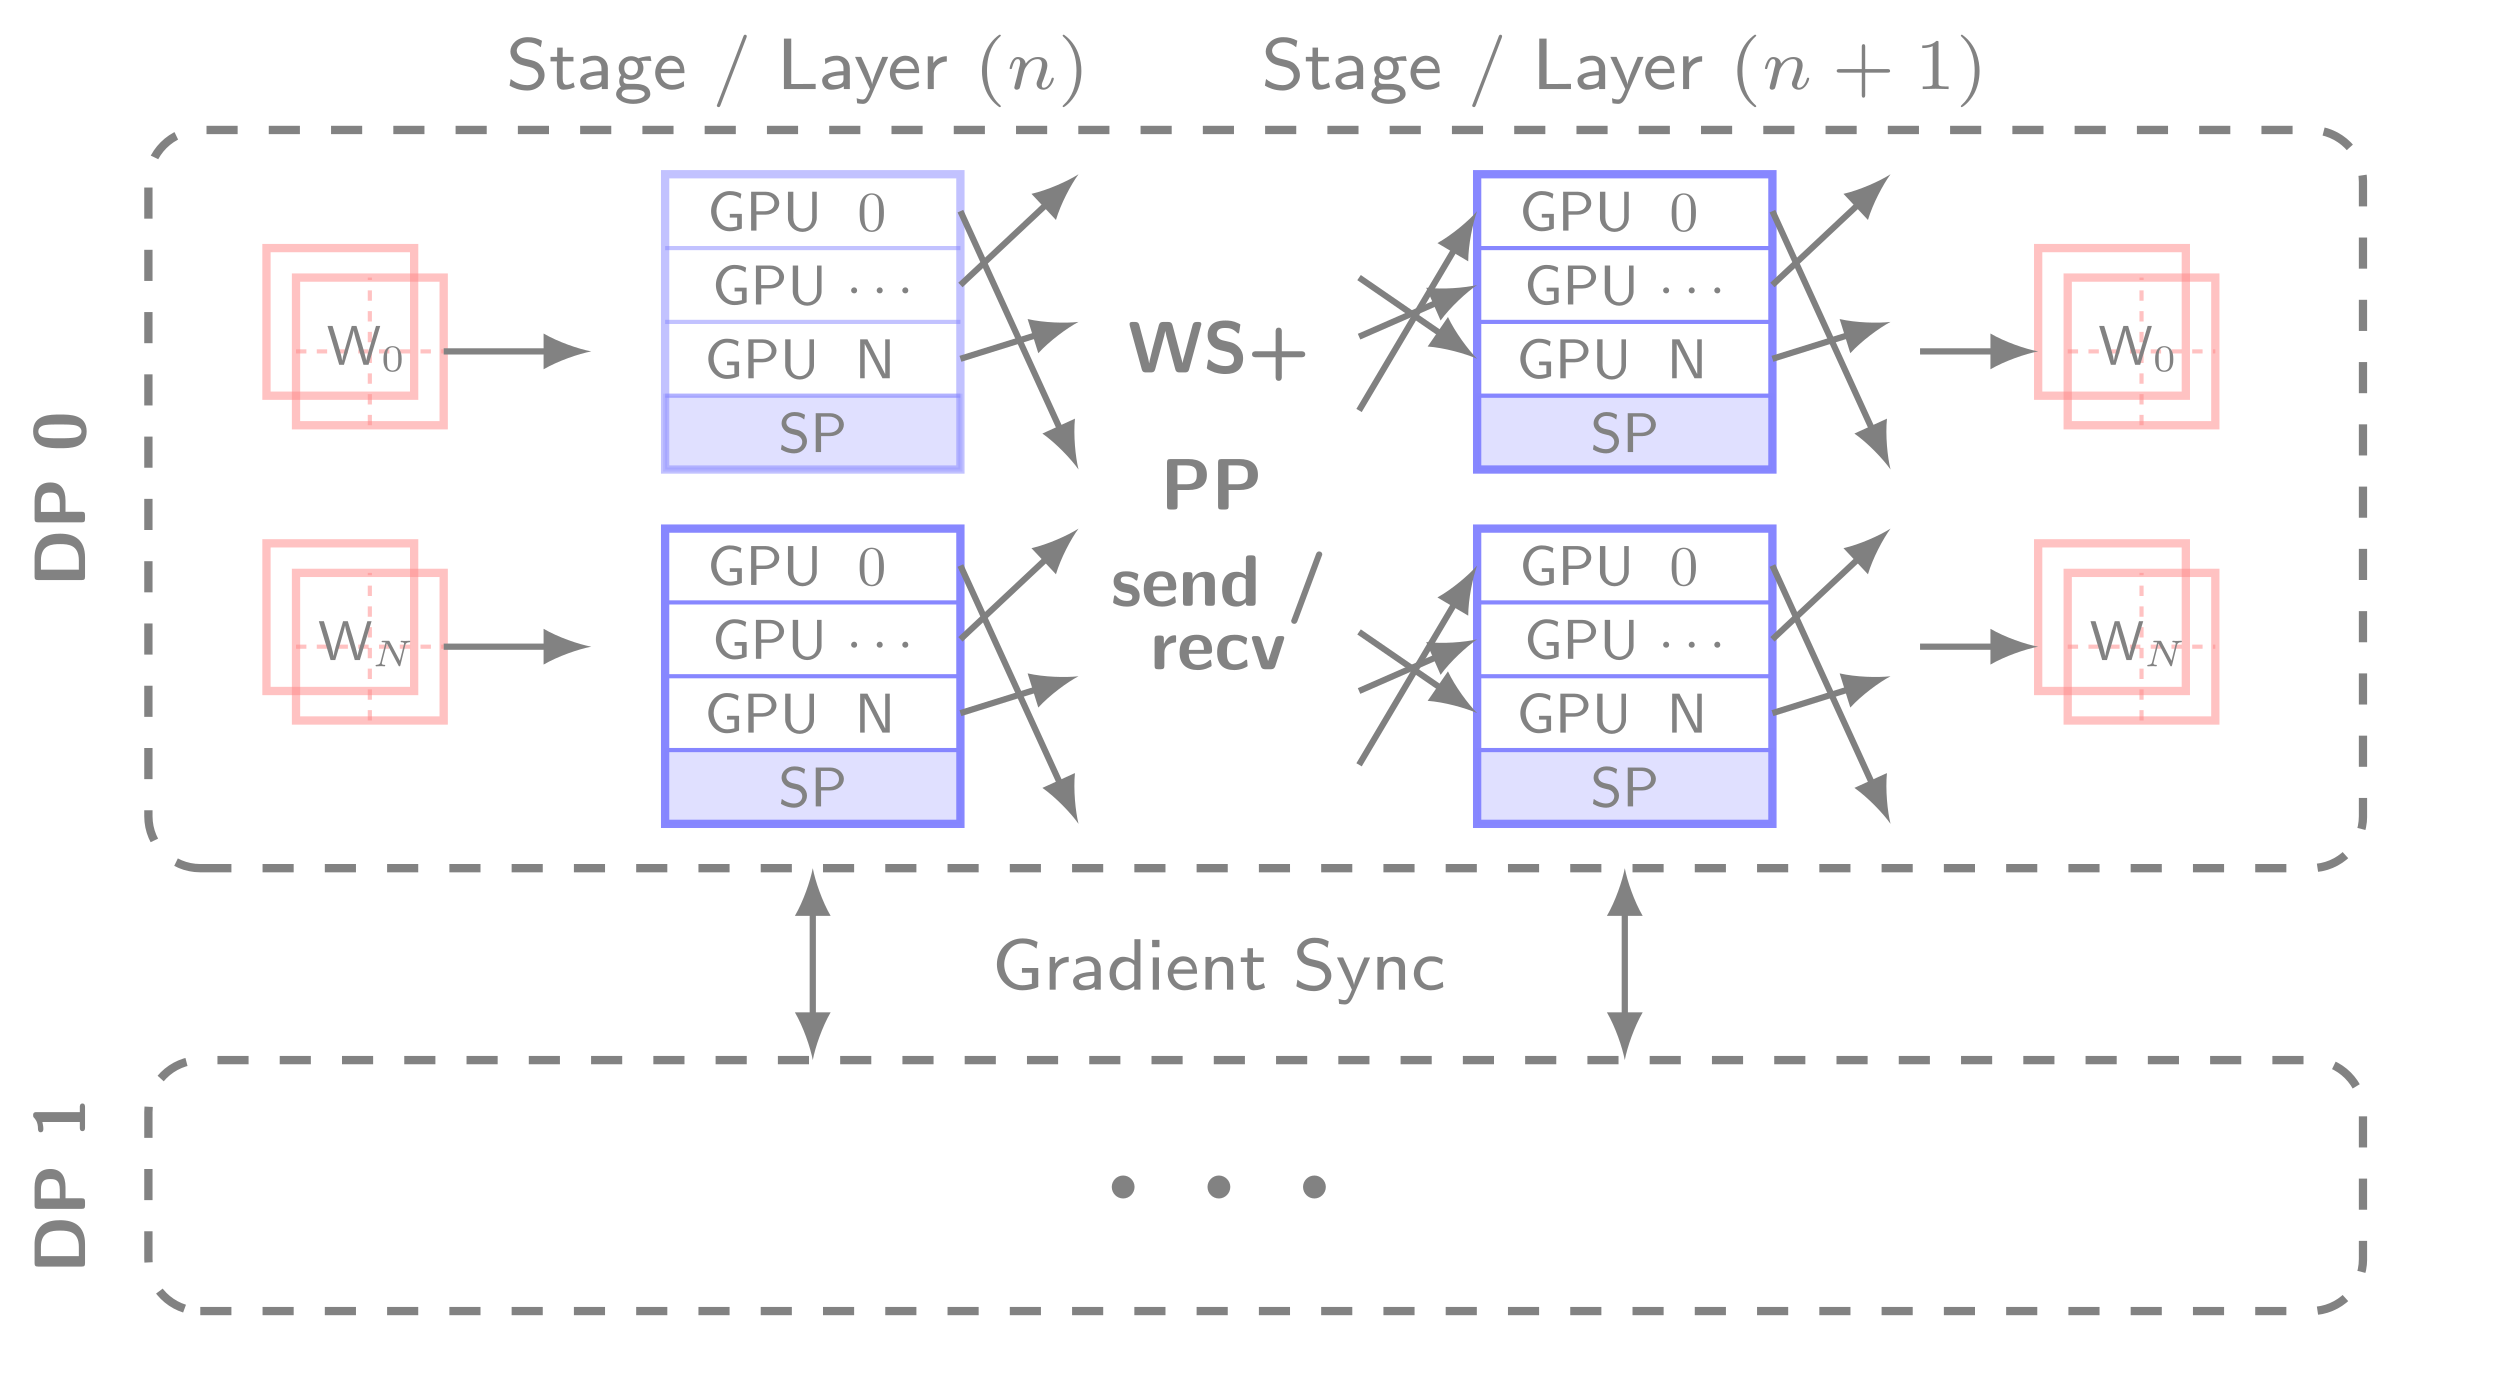 <?xml version="1.0" encoding="UTF-8"?>
<svg xmlns="http://www.w3.org/2000/svg" xmlns:xlink="http://www.w3.org/1999/xlink" viewBox="0 0 240 133">
<defs>
<g>
<g id="glyph-0-0">
<path d="M -4.844 -0.969 C -4.844 -0.719 -4.766 -0.641 -4.5 -0.641 L -0.328 -0.641 C -0.078 -0.641 0 -0.703 0 -0.969 L 0 -2.812 C 0 -4.516 -1.016 -5.094 -2.391 -5.094 C -2.938 -5.094 -3.609 -5.016 -4.109 -4.625 C -4.75 -4.094 -4.844 -3.266 -4.844 -2.812 Z M -0.594 -1.641 L -4.234 -1.641 L -4.234 -2.531 C -4.234 -4.031 -3.156 -4.094 -2.391 -4.094 C -1.594 -4.094 -0.594 -4.016 -0.594 -2.531 Z M -0.594 -1.641 "/>
</g>
<g id="glyph-0-1">
<path d="M -1.875 -1.656 L -1.875 -2.719 C -1.875 -3.812 -2.328 -4.469 -3.328 -4.469 C -4.391 -4.469 -4.844 -3.781 -4.844 -2.703 L -4.844 -0.969 C -4.844 -0.719 -4.766 -0.641 -4.5 -0.641 L -0.328 -0.641 C -0.078 -0.641 0 -0.703 0 -0.969 L 0 -1.328 C 0 -1.594 -0.094 -1.656 -0.328 -1.656 Z M -4.234 -2.5 C -4.234 -3.406 -3.812 -3.5 -3.328 -3.5 C -2.859 -3.5 -2.422 -3.422 -2.422 -2.484 L -2.422 -1.641 L -4.234 -1.641 Z M -4.234 -2.5 "/>
</g>
<g id="glyph-0-2">
<path d="M -2.391 -3.531 C -3.344 -3.531 -4.984 -3.531 -4.984 -1.922 C -4.984 -0.297 -3.359 -0.297 -2.391 -0.297 C -1.438 -0.297 0.156 -0.297 0.156 -1.906 C 0.156 -3.531 -1.422 -3.531 -2.391 -3.531 Z M -0.344 -1.906 C -0.344 -1.391 -0.984 -1.312 -1.172 -1.297 C -1.547 -1.25 -2.203 -1.25 -2.484 -1.25 C -2.906 -1.25 -3.344 -1.25 -3.688 -1.297 C -3.875 -1.312 -4.484 -1.375 -4.484 -1.906 C -4.484 -2.422 -3.906 -2.516 -3.766 -2.531 C -3.406 -2.578 -2.859 -2.578 -2.484 -2.578 C -2.094 -2.578 -1.547 -2.578 -1.156 -2.531 C -0.984 -2.516 -0.344 -2.438 -0.344 -1.906 Z M -0.344 -1.906 "/>
</g>
<g id="glyph-0-3">
<path d="M -4.656 -2.469 C -4.781 -2.469 -4.984 -2.469 -4.984 -2.172 C -4.984 -2.031 -4.969 -2 -4.891 -1.922 C -4.781 -1.797 -4.516 -1.531 -4.516 -0.844 C -4.516 -0.703 -4.453 -0.531 -4.266 -0.531 C -4 -0.531 -4 -0.781 -4 -0.859 C -4 -1.078 -4.047 -1.312 -4.094 -1.516 L -0.5 -1.516 L -0.5 -0.969 C -0.5 -0.891 -0.5 -0.641 -0.25 -0.641 C 0 -0.641 0 -0.891 0 -0.969 L 0 -2.969 C 0 -3.031 0 -3.297 -0.25 -3.297 C -0.5 -3.297 -0.5 -3.031 -0.5 -2.969 L -0.5 -2.469 Z M -4.656 -2.469 "/>
</g>
<g id="glyph-1-0">
<path d="M 4.438 -2.078 L 2.875 -2.078 L 2.875 -1.625 L 3.828 -1.625 L 3.828 -0.562 C 3.516 -0.484 3.219 -0.422 2.906 -0.422 C 1.828 -0.422 1.172 -1.422 1.172 -2.422 C 1.172 -3.375 1.812 -4.438 2.875 -4.438 C 3.516 -4.438 3.922 -4.234 4.266 -3.938 L 4.375 -4.578 C 3.891 -4.812 3.469 -4.922 2.938 -4.922 C 1.531 -4.922 0.469 -3.812 0.469 -2.422 C 0.469 -1.062 1.531 0.062 2.906 0.062 C 3.406 0.062 4 -0.047 4.438 -0.266 Z M 4.438 -2.078 "/>
</g>
<g id="glyph-1-1">
<path d="M 1.172 -1.484 C 1.172 -2.234 1.812 -2.641 2.422 -2.641 L 2.422 -3.156 C 1.828 -3.156 1.406 -2.875 1.125 -2.5 L 1.125 -3.141 L 0.594 -3.141 L 0.594 0 L 1.172 0 Z M 1.172 -1.484 "/>
</g>
<g id="glyph-1-2">
<path d="M 2.969 -2 C 2.969 -2.719 2.422 -3.203 1.734 -3.203 C 1.297 -3.203 0.969 -3.109 0.578 -2.906 L 0.609 -2.391 C 0.844 -2.547 1.188 -2.75 1.734 -2.75 C 2.047 -2.75 2.359 -2.516 2.359 -2 L 2.359 -1.719 C 1.328 -1.688 0.312 -1.469 0.312 -0.828 C 0.312 -0.469 0.547 0.062 1.156 0.062 C 1.469 0.062 2.016 0 2.391 -0.266 L 2.391 0 L 2.969 0 Z M 2.359 -0.984 C 2.359 -0.844 2.359 -0.672 2.125 -0.516 C 1.891 -0.391 1.625 -0.391 1.547 -0.391 C 1.156 -0.391 0.875 -0.562 0.875 -0.828 C 0.875 -1.281 2.047 -1.312 2.359 -1.328 Z M 2.359 -0.984 "/>
</g>
<g id="glyph-1-3">
<path d="M 3.219 -4.844 L 2.641 -4.844 L 2.641 -2.797 C 2.188 -3.125 1.734 -3.156 1.547 -3.156 C 0.812 -3.156 0.25 -2.438 0.25 -1.547 C 0.25 -0.656 0.797 0.062 1.516 0.062 C 1.953 0.062 2.359 -0.125 2.625 -0.359 L 2.625 0 L 3.219 0 Z M 2.625 -0.859 C 2.453 -0.578 2.188 -0.391 1.844 -0.391 C 1.359 -0.391 0.859 -0.734 0.859 -1.547 C 0.859 -2.406 1.453 -2.703 1.922 -2.703 C 2.203 -2.703 2.438 -2.578 2.625 -2.344 Z M 2.625 -0.859 "/>
</g>
<g id="glyph-1-4">
<path d="M 1.219 -4.781 L 0.516 -4.781 L 0.516 -4.078 L 1.219 -4.078 Z M 1.172 -3.094 L 0.578 -3.094 L 0.578 0 L 1.172 0 Z M 1.172 -3.094 "/>
</g>
<g id="glyph-1-5">
<path d="M 3 -0.766 C 2.609 -0.484 2.172 -0.391 1.875 -0.391 C 1.266 -0.391 0.797 -0.891 0.781 -1.531 L 3.062 -1.531 C 3.062 -1.844 3.031 -2.312 2.766 -2.703 C 2.516 -3.062 2.094 -3.203 1.75 -3.203 C 0.906 -3.203 0.25 -2.453 0.25 -1.562 C 0.25 -0.672 0.938 0.062 1.859 0.062 C 2.266 0.062 2.688 -0.047 3.031 -0.266 Z M 0.828 -1.938 C 0.984 -2.5 1.406 -2.734 1.75 -2.734 C 2.062 -2.734 2.516 -2.594 2.641 -1.938 Z M 0.828 -1.938 "/>
</g>
<g id="glyph-1-6">
<path d="M 3.234 -2.062 C 3.234 -2.609 3.078 -3.156 2.219 -3.156 C 1.828 -3.156 1.438 -3 1.141 -2.641 L 1.141 -3.141 L 0.578 -3.141 L 0.578 0 L 1.188 0 L 1.188 -1.688 C 1.188 -2.156 1.375 -2.703 1.922 -2.703 C 2.641 -2.703 2.641 -2.219 2.641 -2.016 L 2.641 0 L 3.234 0 Z M 3.234 -2.062 "/>
</g>
<g id="glyph-1-7">
<path d="M 1.312 -2.656 L 2.344 -2.656 L 2.344 -3.094 L 1.312 -3.094 L 1.312 -3.984 L 0.781 -3.984 L 0.781 -3.094 L 0.141 -3.094 L 0.141 -2.656 L 0.75 -2.656 L 0.75 -0.891 C 0.75 -0.422 0.875 0.062 1.375 0.062 C 1.875 0.062 2.266 -0.094 2.469 -0.188 L 2.344 -0.641 C 2.125 -0.469 1.875 -0.406 1.672 -0.406 C 1.391 -0.406 1.312 -0.703 1.312 -1.016 Z M 1.312 -2.656 "/>
</g>
<g id="glyph-1-8">
<path d="M 3.438 -4.641 C 3 -4.875 2.594 -4.984 2.078 -4.984 C 1.031 -4.984 0.406 -4.266 0.406 -3.609 C 0.406 -3.312 0.5 -2.984 0.844 -2.656 C 1.156 -2.375 1.469 -2.312 1.906 -2.203 C 2.484 -2.062 2.641 -2.031 2.844 -1.812 C 2.984 -1.688 3.094 -1.484 3.094 -1.25 C 3.094 -0.828 2.703 -0.375 2.031 -0.375 C 1.625 -0.375 0.984 -0.5 0.438 -0.969 L 0.328 -0.328 C 0.672 -0.125 1.25 0.141 2.031 0.141 C 3 0.141 3.688 -0.562 3.688 -1.344 C 3.688 -1.906 3.359 -2.219 3.219 -2.375 C 2.938 -2.656 2.609 -2.734 2.078 -2.859 C 1.656 -2.953 1.422 -3.016 1.266 -3.172 C 1.172 -3.266 1.016 -3.422 1.016 -3.688 C 1.016 -4.078 1.406 -4.484 2.078 -4.484 C 2.609 -4.484 2.969 -4.312 3.328 -4.016 Z M 3.438 -4.641 "/>
</g>
<g id="glyph-1-9">
<path d="M 3.297 -3.094 L 2.734 -3.094 C 2.172 -1.766 1.781 -0.859 1.75 -0.438 C 1.734 -0.641 1.609 -0.984 1.484 -1.312 C 1.375 -1.594 1.266 -1.875 1.141 -2.141 L 0.703 -3.094 L 0.109 -3.094 L 1.547 0 C 1.469 0.203 1.328 0.516 1.281 0.609 C 1.141 0.906 1.031 1 0.844 1 C 0.828 1 0.562 1 0.266 0.875 L 0.312 1.359 C 0.375 1.375 0.625 1.422 0.844 1.422 C 1.125 1.422 1.375 1.312 1.672 0.641 Z M 3.297 -3.094 "/>
</g>
<g id="glyph-1-10">
<path d="M 3.031 -0.766 C 2.688 -0.531 2.312 -0.406 1.875 -0.406 C 1.234 -0.406 0.859 -0.922 0.859 -1.547 C 0.859 -2.094 1.141 -2.719 1.891 -2.719 C 2.375 -2.719 2.594 -2.625 2.953 -2.391 L 3.031 -2.906 C 2.625 -3.109 2.438 -3.203 1.891 -3.203 C 0.844 -3.203 0.25 -2.359 0.25 -1.547 C 0.25 -0.703 0.922 0.062 1.875 0.062 C 2.359 0.062 2.781 -0.078 3.078 -0.25 Z M 3.031 -0.766 "/>
</g>
<g id="glyph-1-11">
<path d="M 3.5 -3.156 C 3.359 -3.156 2.891 -3.156 2.359 -2.953 L 2.344 -2.953 C 2.094 -3.109 1.844 -3.156 1.641 -3.156 C 0.969 -3.156 0.453 -2.625 0.453 -2.031 C 0.453 -1.781 0.531 -1.531 0.703 -1.344 C 0.594 -1.219 0.5 -1.031 0.5 -0.766 C 0.5 -0.484 0.609 -0.312 0.672 -0.234 C 0.281 0 0.203 0.312 0.203 0.484 C 0.203 1.016 0.938 1.422 1.844 1.422 C 2.766 1.422 3.484 1.016 3.484 0.484 C 3.484 -0.5 2.266 -0.5 1.969 -0.5 L 1.312 -0.5 C 1.203 -0.5 0.906 -0.5 0.906 -0.859 C 0.906 -1 0.953 -1.078 0.969 -1.094 C 1.203 -0.938 1.453 -0.891 1.641 -0.891 C 2.328 -0.891 2.828 -1.422 2.828 -2.016 C 2.828 -2.25 2.766 -2.453 2.641 -2.641 C 2.609 -2.672 2.609 -2.688 2.609 -2.688 C 2.609 -2.719 3.031 -2.719 3.062 -2.719 C 3.078 -2.719 3.344 -2.719 3.594 -2.688 Z M 1.641 -1.312 C 1.266 -1.312 0.984 -1.547 0.984 -2.016 C 0.984 -2.562 1.344 -2.734 1.641 -2.734 C 2.016 -2.734 2.297 -2.5 2.297 -2.031 C 2.297 -1.484 1.938 -1.312 1.641 -1.312 Z M 1.969 0.047 C 2.125 0.047 2.953 0.047 2.953 0.484 C 2.953 0.781 2.438 1 1.844 1 C 1.266 1 0.734 0.781 0.734 0.484 C 0.734 0.453 0.734 0.047 1.297 0.047 Z M 1.969 0.047 "/>
</g>
<g id="glyph-1-12">
<path d="M 3.25 -4.938 C 3.281 -5.031 3.281 -5.047 3.281 -5.062 C 3.281 -5.156 3.219 -5.219 3.125 -5.219 C 3.016 -5.219 2.984 -5.141 2.953 -5.062 L 0.453 1.453 C 0.406 1.547 0.406 1.562 0.406 1.578 C 0.406 1.672 0.484 1.734 0.578 1.734 C 0.688 1.734 0.703 1.656 0.75 1.578 Z M 3.25 -4.938 "/>
</g>
<g id="glyph-1-13">
<path d="M 1.375 -4.844 L 0.672 -4.844 L 0.672 0 L 3.719 0 L 3.719 -0.5 C 3.047 -0.5 2.391 -0.484 1.734 -0.484 L 1.375 -0.484 Z M 1.375 -4.844 "/>
</g>
<g id="glyph-2-0">
<path d="M 3.969 -5.172 C 3.969 -5.766 3.469 -6.266 2.875 -6.266 C 2.266 -6.266 1.781 -5.766 1.781 -5.172 C 1.781 -4.562 2.266 -4.062 2.875 -4.062 C 3.469 -4.062 3.969 -4.562 3.969 -5.172 Z M 3.969 -5.172 "/>
</g>
<g id="glyph-3-0">
<path d="M 5.141 -3.734 L 4.734 -3.734 L 4.219 -1.984 C 4.109 -1.641 3.844 -0.719 3.797 -0.406 C 3.797 -0.406 3.781 -0.578 3.609 -1.203 L 3.359 -2.078 L 2.859 -3.734 L 2.406 -3.734 L 1.953 -2.188 C 1.844 -1.828 1.531 -0.766 1.5 -0.422 L 1.484 -0.422 C 1.453 -0.766 1.156 -1.75 1.031 -2.188 L 0.562 -3.734 L 0.078 -3.734 L 1.203 0 L 1.656 0 L 2.203 -1.844 L 2.438 -2.672 C 2.562 -3.125 2.594 -3.297 2.594 -3.312 C 2.625 -3.016 2.922 -2.016 3.031 -1.656 L 3.531 0 L 4.016 0 Z M 5.141 -3.734 "/>
</g>
<g id="glyph-3-1">
<path d="M 3.312 -1.609 L 2.156 -1.609 L 2.156 -1.25 L 2.859 -1.25 L 2.859 -0.406 C 2.641 -0.359 2.406 -0.312 2.172 -0.312 C 1.344 -0.312 0.875 -1.125 0.875 -1.875 C 0.875 -2.625 1.344 -3.422 2.172 -3.422 C 2.562 -3.422 2.938 -3.281 3.188 -3.062 L 3.266 -3.531 C 3.016 -3.672 2.625 -3.797 2.141 -3.797 C 1.109 -3.797 0.359 -2.859 0.359 -1.875 C 0.359 -0.859 1.109 0.062 2.141 0.062 C 2.562 0.062 2.922 -0.031 3.312 -0.203 Z M 3.312 -1.609 "/>
</g>
<g id="glyph-3-2">
<path d="M 1.906 -1.531 C 2.672 -1.531 3.219 -2.047 3.219 -2.641 C 3.219 -3.203 2.672 -3.734 1.906 -3.734 L 0.516 -3.734 L 0.516 0 L 1.031 0 L 1.031 -1.531 Z M 1.781 -3.406 C 2.406 -3.406 2.75 -3.062 2.75 -2.641 C 2.75 -2.203 2.406 -1.859 1.781 -1.859 L 1.016 -1.859 L 1.016 -3.406 Z M 1.781 -3.406 "/>
</g>
<g id="glyph-3-3">
<path d="M 3.281 -3.734 L 2.844 -3.734 L 2.844 -1.25 C 2.844 -0.531 2.375 -0.203 1.922 -0.203 C 1.469 -0.203 1.031 -0.531 1.031 -1.25 L 1.031 -3.734 L 0.516 -3.734 L 0.516 -1.25 C 0.516 -0.453 1.172 0.125 1.906 0.125 C 2.656 0.125 3.281 -0.469 3.281 -1.25 Z M 3.281 -3.734 "/>
</g>
<g id="glyph-3-4">
<path d="M 1.516 -3.203 C 1.469 -3.281 1.406 -3.406 1.375 -3.453 C 1.344 -3.516 1.266 -3.672 1.234 -3.734 L 0.531 -3.734 L 0.531 0 L 0.969 0 L 0.969 -3.312 L 2.391 -0.531 C 2.438 -0.453 2.5 -0.312 2.531 -0.281 C 2.562 -0.219 2.641 -0.062 2.672 0 L 3.375 0 L 3.375 -3.734 L 2.938 -3.734 L 2.938 -0.422 L 2.922 -0.422 Z M 1.516 -3.203 "/>
</g>
<g id="glyph-3-5">
<path d="M 1.312 -2.25 C 1.031 -2.328 0.766 -2.531 0.766 -2.844 C 0.766 -3.156 1.062 -3.469 1.547 -3.469 C 1.938 -3.469 2.203 -3.359 2.484 -3.125 L 2.562 -3.578 C 2.297 -3.719 2.047 -3.844 1.547 -3.844 C 0.797 -3.844 0.312 -3.312 0.312 -2.781 C 0.312 -2.641 0.328 -2.422 0.516 -2.188 C 0.766 -1.859 1.109 -1.781 1.328 -1.719 C 1.406 -1.703 1.734 -1.625 1.781 -1.609 C 2.031 -1.531 2.297 -1.297 2.297 -0.969 C 2.297 -0.609 2 -0.281 1.516 -0.281 C 1.078 -0.281 0.672 -0.453 0.328 -0.719 L 0.25 -0.25 C 0.781 0.078 1.266 0.125 1.516 0.125 C 2.25 0.125 2.75 -0.438 2.75 -1.031 C 2.75 -1.641 2.25 -2.031 1.859 -2.125 Z M 1.312 -2.25 "/>
</g>
<g id="glyph-4-0">
<path d="M 3.156 -2.062 C 3.203 -2.203 3.281 -2.297 3.547 -2.312 C 3.562 -2.312 3.625 -2.312 3.625 -2.391 C 3.625 -2.438 3.609 -2.453 3.562 -2.453 C 3.484 -2.453 3.266 -2.438 3.188 -2.438 L 2.984 -2.438 C 2.922 -2.438 2.844 -2.453 2.781 -2.453 C 2.719 -2.453 2.703 -2.406 2.703 -2.359 C 2.703 -2.312 2.766 -2.312 2.797 -2.312 C 2.969 -2.312 3.031 -2.266 3.031 -2.172 C 3.031 -2.156 3.031 -2.125 3.016 -2.109 L 2.625 -0.531 L 1.641 -2.391 C 1.609 -2.453 1.609 -2.453 1.516 -2.453 L 1 -2.453 C 0.938 -2.453 0.875 -2.453 0.875 -2.359 C 0.875 -2.312 0.938 -2.312 1.016 -2.312 C 1.031 -2.312 1.156 -2.312 1.25 -2.297 L 0.766 -0.406 C 0.734 -0.266 0.672 -0.156 0.375 -0.141 C 0.328 -0.141 0.297 -0.125 0.297 -0.047 C 0.312 -0.031 0.312 0 0.359 0 C 0.453 0 0.656 -0.016 0.75 -0.016 L 0.938 -0.016 C 1.016 -0.016 1.078 0 1.141 0 C 1.219 0 1.219 -0.078 1.219 -0.094 C 1.219 -0.141 1.172 -0.141 1.141 -0.141 C 0.969 -0.141 0.891 -0.188 0.891 -0.281 C 0.891 -0.312 0.906 -0.328 0.906 -0.359 L 1.375 -2.203 L 2.5 -0.062 C 2.531 -0.016 2.531 0 2.578 0 C 2.641 0 2.656 -0.016 2.672 -0.078 Z M 3.156 -2.062 "/>
</g>
<g id="glyph-5-0">
<path d="M 1.969 -1.141 C 1.969 -1.406 1.969 -2.391 1.094 -2.391 C 0.219 -2.391 0.219 -1.406 0.219 -1.141 C 0.219 -0.891 0.219 0.078 1.094 0.078 C 1.969 0.078 1.969 -0.891 1.969 -1.141 Z M 1.094 -0.047 C 0.938 -0.047 0.703 -0.109 0.609 -0.406 C 0.562 -0.625 0.562 -0.969 0.562 -1.188 C 0.562 -1.438 0.562 -1.703 0.609 -1.906 C 0.703 -2.234 0.969 -2.281 1.094 -2.281 C 1.266 -2.281 1.5 -2.203 1.578 -1.922 C 1.625 -1.734 1.641 -1.469 1.641 -1.188 C 1.641 -0.969 1.641 -0.594 1.578 -0.406 C 1.469 -0.094 1.219 -0.047 1.094 -0.047 Z M 1.094 -0.047 "/>
</g>
<g id="glyph-6-0">
<path d="M 2.547 -1.719 C 2.547 -2.078 2.531 -2.547 2.344 -2.953 C 2.109 -3.453 1.688 -3.578 1.375 -3.578 C 1.062 -3.578 0.656 -3.453 0.406 -2.938 C 0.234 -2.562 0.219 -2.125 0.219 -1.719 C 0.219 -1.375 0.219 -0.844 0.453 -0.422 C 0.703 0.031 1.125 0.125 1.375 0.125 C 1.719 0.125 2.125 -0.031 2.344 -0.531 C 2.516 -0.891 2.547 -1.297 2.547 -1.719 Z M 1.375 -0.016 C 1.219 -0.016 0.828 -0.094 0.734 -0.703 C 0.672 -1.016 0.672 -1.484 0.672 -1.781 C 0.672 -2.156 0.672 -2.578 0.734 -2.875 C 0.844 -3.344 1.188 -3.453 1.375 -3.453 C 1.578 -3.453 1.922 -3.344 2.016 -2.844 C 2.078 -2.547 2.078 -2.125 2.078 -1.781 C 2.078 -1.453 2.078 -1 2.031 -0.688 C 1.906 -0.062 1.516 -0.016 1.375 -0.016 Z M 1.375 -0.016 "/>
</g>
<g id="glyph-7-0">
<path d="M 1.047 -1.344 C 1.047 -1.5 0.938 -1.641 0.766 -1.641 C 0.594 -1.641 0.469 -1.5 0.469 -1.344 C 0.469 -1.188 0.594 -1.062 0.766 -1.062 C 0.938 -1.062 1.047 -1.188 1.047 -1.344 Z M 1.047 -1.344 "/>
</g>
<g id="glyph-8-0">
<path d="M 7.031 -4.5 C 7.062 -4.594 7.062 -4.625 7.062 -4.641 C 7.062 -4.844 6.875 -4.844 6.781 -4.844 L 6.641 -4.844 C 6.5 -4.844 6.297 -4.844 6.219 -4.531 L 5.484 -1.781 C 5.375 -1.422 5.312 -1.203 5.25 -0.891 C 5.219 -1.078 5.219 -1.094 5.047 -1.703 L 4.297 -4.531 C 4.219 -4.797 4.078 -4.844 3.875 -4.844 L 3.422 -4.844 C 3.266 -4.844 3.078 -4.844 2.984 -4.531 L 2.375 -2.25 L 2.203 -1.547 C 2.125 -1.219 2.062 -1 2.062 -0.891 L 2.047 -0.891 C 2 -1.25 1.828 -1.875 1.703 -2.312 L 1.109 -4.531 C 1.031 -4.844 0.828 -4.844 0.688 -4.844 L 0.453 -4.844 C 0.359 -4.844 0.172 -4.844 0.172 -4.641 C 0.172 -4.625 0.172 -4.594 0.188 -4.5 L 1.344 -0.297 C 1.422 0 1.609 0 1.75 0 L 2.219 0 C 2.359 0 2.562 0 2.641 -0.328 L 3.375 -3.047 C 3.484 -3.422 3.531 -3.609 3.594 -3.953 L 3.609 -3.953 C 3.688 -3.547 3.734 -3.375 3.859 -2.922 L 4.562 -0.297 C 4.641 0 4.844 0 4.969 0 L 5.484 0 C 5.625 0 5.812 0 5.891 -0.297 Z M 7.031 -4.5 "/>
</g>
<g id="glyph-8-1">
<path d="M 1.875 -3.078 C 1.734 -3.109 1.297 -3.266 1.297 -3.672 C 1.297 -4.266 1.891 -4.266 2.125 -4.266 C 2.516 -4.266 2.859 -4.188 3.203 -3.844 C 3.312 -3.75 3.328 -3.734 3.359 -3.734 C 3.391 -3.734 3.422 -3.75 3.453 -3.859 L 3.547 -4.469 C 3.562 -4.516 3.562 -4.531 3.562 -4.562 C 3.562 -4.609 3.562 -4.625 3.391 -4.703 C 2.891 -4.953 2.484 -4.984 2.125 -4.984 C 1.5 -4.984 0.422 -4.844 0.422 -3.547 C 0.422 -3.047 0.688 -2.719 0.812 -2.578 C 1.172 -2.219 1.5 -2.156 2.047 -2.031 C 2.438 -1.938 2.578 -1.906 2.734 -1.766 C 2.812 -1.688 2.953 -1.547 2.953 -1.281 C 2.953 -0.625 2.359 -0.609 2.125 -0.609 C 1.547 -0.609 1.031 -0.844 0.688 -1.156 C 0.594 -1.234 0.578 -1.234 0.562 -1.234 C 0.516 -1.234 0.484 -1.219 0.453 -1.109 L 0.359 -0.516 C 0.344 -0.453 0.344 -0.438 0.344 -0.422 C 0.344 -0.266 1.062 -0.016 1.094 0 C 1.562 0.141 1.938 0.156 2.125 0.156 C 3.172 0.156 3.828 -0.312 3.828 -1.391 C 3.828 -2.172 3.25 -2.766 2.547 -2.922 Z M 1.875 -3.078 "/>
</g>
<g id="glyph-8-2">
<path d="M 3.281 -1.453 L 5.156 -1.453 C 5.234 -1.453 5.531 -1.453 5.531 -1.734 C 5.531 -2.031 5.234 -2.031 5.156 -2.031 L 3.281 -2.031 L 3.281 -3.938 C 3.281 -4 3.281 -4.297 2.984 -4.297 C 2.688 -4.297 2.688 -4 2.688 -3.938 L 2.688 -2.031 L 0.797 -2.031 C 0.719 -2.031 0.422 -2.031 0.422 -1.734 C 0.422 -1.453 0.719 -1.453 0.797 -1.453 L 2.688 -1.453 L 2.688 0.453 C 2.688 0.516 2.688 0.812 2.984 0.812 C 3.281 0.812 3.281 0.516 3.281 0.453 Z M 3.281 -1.453 "/>
</g>
<g id="glyph-8-3">
<path d="M 1.656 -1.875 L 2.719 -1.875 C 3.812 -1.875 4.469 -2.328 4.469 -3.328 C 4.469 -4.391 3.781 -4.844 2.703 -4.844 L 0.969 -4.844 C 0.719 -4.844 0.641 -4.766 0.641 -4.5 L 0.641 -0.328 C 0.641 -0.078 0.703 0 0.969 0 L 1.328 0 C 1.594 0 1.656 -0.094 1.656 -0.328 Z M 2.5 -4.234 C 3.406 -4.234 3.5 -3.812 3.5 -3.328 C 3.5 -2.859 3.422 -2.422 2.484 -2.422 L 1.641 -2.422 L 1.641 -4.234 Z M 2.5 -4.234 "/>
</g>
<g id="glyph-8-4">
<path d="M 2.766 -0.984 C 2.766 -1.375 2.547 -1.609 2.422 -1.734 C 2.141 -1.984 1.906 -2.016 1.609 -2.078 C 1.219 -2.141 0.953 -2.203 0.953 -2.469 C 0.953 -2.766 1.172 -2.812 1.453 -2.812 C 1.922 -2.812 2.172 -2.641 2.344 -2.484 C 2.422 -2.422 2.438 -2.422 2.453 -2.422 C 2.531 -2.422 2.547 -2.484 2.547 -2.516 C 2.562 -2.562 2.641 -2.953 2.641 -2.984 C 2.641 -3.094 2.266 -3.203 2.188 -3.219 C 1.906 -3.297 1.688 -3.312 1.5 -3.312 C 1.188 -3.312 0.266 -3.312 0.266 -2.312 C 0.266 -1.969 0.406 -1.766 0.594 -1.594 C 0.844 -1.375 1.109 -1.328 1.516 -1.25 C 1.719 -1.219 2.062 -1.156 2.062 -0.844 C 2.062 -0.516 1.797 -0.469 1.531 -0.469 C 1.219 -0.469 0.828 -0.562 0.5 -0.953 C 0.469 -0.984 0.453 -1 0.406 -1 C 0.328 -1 0.328 -0.938 0.312 -0.906 C 0.297 -0.797 0.219 -0.406 0.219 -0.328 C 0.219 -0.203 0.734 -0.047 0.734 -0.047 C 1.125 0.078 1.406 0.078 1.531 0.078 C 1.875 0.078 2.766 0.047 2.766 -0.984 Z M 2.766 -0.984 "/>
</g>
<g id="glyph-8-5">
<path d="M 3 -1.484 C 3.156 -1.484 3.344 -1.5 3.344 -1.812 C 3.344 -2.703 2.922 -3.312 1.875 -3.312 C 0.766 -3.312 0.219 -2.688 0.219 -1.625 C 0.219 -0.484 0.875 0.078 1.969 0.078 C 2.234 0.078 2.641 0.047 3.094 -0.188 C 3.25 -0.266 3.297 -0.281 3.297 -0.375 C 3.297 -0.422 3.281 -0.625 3.266 -0.672 C 3.234 -0.891 3.234 -0.906 3.172 -0.906 C 3.141 -0.906 3.125 -0.906 3.047 -0.828 C 2.641 -0.469 2.219 -0.422 2 -0.422 C 1.219 -0.422 1.125 -1.047 1.109 -1.484 Z M 1.109 -1.859 C 1.141 -2.281 1.281 -2.812 1.875 -2.812 C 2.438 -2.812 2.547 -2.406 2.562 -1.859 Z M 1.109 -1.859 "/>
</g>
<g id="glyph-8-6">
<path d="M 3.484 -2.266 C 3.484 -2.984 3.172 -3.266 2.469 -3.266 C 1.734 -3.266 1.422 -2.734 1.328 -2.547 L 1.328 -2.906 C 1.328 -3.125 1.281 -3.234 0.984 -3.234 L 0.75 -3.234 C 0.5 -3.234 0.422 -3.156 0.422 -2.906 L 0.422 -0.328 C 0.422 -0.078 0.5 0 0.75 0 L 1.031 0 C 1.297 0 1.359 -0.094 1.359 -0.328 L 1.359 -1.875 C 1.359 -2.484 1.766 -2.766 2.125 -2.766 C 2.469 -2.766 2.531 -2.609 2.531 -2.25 L 2.531 -0.328 C 2.531 -0.109 2.578 0 2.875 0 L 3.156 0 C 3.422 0 3.484 -0.094 3.484 -0.328 Z M 3.484 -2.266 "/>
</g>
<g id="glyph-8-7">
<path d="M 3.484 -4.5 C 3.484 -4.719 3.422 -4.844 3.141 -4.844 L 2.891 -4.844 C 2.625 -4.844 2.547 -4.75 2.547 -4.5 L 2.547 -2.922 C 2.234 -3.219 1.891 -3.266 1.672 -3.266 C 0.266 -3.266 0.266 -1.938 0.266 -1.594 C 0.266 -1.266 0.266 0.078 1.641 0.078 C 1.938 0.078 2.234 0 2.531 -0.328 C 2.531 -0.062 2.625 0 2.859 0 L 3.141 0 C 3.406 0 3.484 -0.094 3.484 -0.328 Z M 2.531 -0.875 C 2.531 -0.75 2.531 -0.688 2.328 -0.547 C 2.156 -0.438 2 -0.422 1.906 -0.422 C 1.203 -0.422 1.203 -1.062 1.203 -1.594 C 1.203 -2.109 1.203 -2.766 1.984 -2.766 C 2.188 -2.766 2.375 -2.703 2.531 -2.547 Z M 2.531 -0.875 "/>
</g>
<g id="glyph-8-8">
<path d="M 3.359 -4.781 C 3.406 -4.875 3.406 -4.891 3.406 -4.938 C 3.406 -5.094 3.281 -5.219 3.109 -5.219 C 2.906 -5.219 2.844 -5.047 2.812 -4.984 L 0.469 1.297 C 0.422 1.391 0.422 1.406 0.422 1.453 C 0.422 1.609 0.547 1.734 0.719 1.734 C 0.922 1.734 0.984 1.562 1.016 1.5 Z M 3.359 -4.781 "/>
</g>
<g id="glyph-8-9">
<path d="M 1.359 -1.609 C 1.359 -2.266 1.906 -2.531 2.344 -2.562 C 2.469 -2.578 2.484 -2.578 2.484 -2.75 L 2.484 -3.078 C 2.484 -3.219 2.484 -3.266 2.359 -3.266 C 2.156 -3.266 1.656 -3.203 1.328 -2.453 L 1.312 -2.453 L 1.312 -2.906 C 1.312 -3.125 1.266 -3.234 0.984 -3.234 L 0.766 -3.234 C 0.516 -3.234 0.422 -3.156 0.422 -2.906 L 0.422 -0.328 C 0.422 -0.078 0.5 0 0.766 0 L 1.016 0 C 1.281 0 1.359 -0.094 1.359 -0.328 Z M 1.359 -1.609 "/>
</g>
<g id="glyph-8-10">
<path d="M 3.188 -0.344 C 3.188 -0.422 3.156 -0.75 3.141 -0.844 C 3.141 -0.859 3.125 -0.922 3.062 -0.922 C 3.031 -0.922 3.016 -0.922 2.953 -0.859 C 2.828 -0.75 2.5 -0.469 1.938 -0.469 C 1.203 -0.469 1.203 -1.172 1.203 -1.609 C 1.203 -2.188 1.234 -2.766 1.953 -2.766 C 2.406 -2.766 2.594 -2.656 2.844 -2.453 C 2.922 -2.375 2.938 -2.375 2.969 -2.375 C 3.031 -2.375 3.047 -2.438 3.062 -2.453 C 3.078 -2.516 3.141 -2.906 3.141 -2.938 C 3.141 -3 3.094 -3.031 2.969 -3.094 C 2.641 -3.234 2.438 -3.312 1.938 -3.312 C 0.906 -3.312 0.266 -2.828 0.266 -1.609 C 0.266 -0.453 0.859 0.078 1.906 0.078 C 2.094 0.078 2.516 0.062 2.984 -0.172 C 3.172 -0.266 3.188 -0.281 3.188 -0.344 Z M 3.188 -0.344 "/>
</g>
<g id="glyph-8-11">
<path d="M 3.266 -2.859 C 3.297 -2.969 3.297 -2.969 3.297 -3 C 3.297 -3.188 3.125 -3.188 3.016 -3.188 L 2.875 -3.188 C 2.578 -3.188 2.5 -3.094 2.438 -2.891 L 1.75 -0.781 L 1.062 -2.891 C 1.016 -3.031 0.969 -3.188 0.625 -3.188 L 0.453 -3.188 C 0.359 -3.188 0.188 -3.188 0.188 -3 C 0.188 -2.969 0.188 -2.969 0.219 -2.859 L 1.047 -0.297 C 1.141 0 1.359 0 1.484 0 L 2 0 C 2.125 0 2.328 0 2.438 -0.297 Z M 3.266 -2.859 "/>
</g>
<g id="glyph-9-0">
<path d="M 2.469 -5.219 C 1.156 -4.297 0.797 -2.812 0.797 -1.75 C 0.797 -0.766 1.094 0.766 2.469 1.734 C 2.531 1.734 2.609 1.734 2.609 1.656 C 2.609 1.609 2.594 1.594 2.547 1.547 C 1.609 0.703 1.281 -0.469 1.281 -1.734 C 1.281 -3.625 2 -4.547 2.562 -5.062 C 2.594 -5.094 2.609 -5.109 2.609 -5.141 C 2.609 -5.219 2.531 -5.219 2.469 -5.219 Z M 2.469 -5.219 "/>
</g>
<g id="glyph-9-1">
<path d="M 0.625 -5.219 C 0.578 -5.219 0.5 -5.219 0.5 -5.141 C 0.5 -5.109 0.516 -5.094 0.562 -5.031 C 1.156 -4.484 1.828 -3.547 1.828 -1.75 C 1.828 -0.297 1.375 0.812 0.625 1.484 C 0.5 1.609 0.5 1.609 0.5 1.656 C 0.5 1.688 0.516 1.734 0.578 1.734 C 0.672 1.734 1.328 1.281 1.797 0.406 C 2.094 -0.172 2.297 -0.922 2.297 -1.734 C 2.297 -2.719 2 -4.25 0.625 -5.219 Z M 0.625 -5.219 "/>
</g>
<g id="glyph-9-2">
<path d="M 3.219 -1.578 L 5.359 -1.578 C 5.453 -1.578 5.609 -1.578 5.609 -1.734 C 5.609 -1.922 5.453 -1.922 5.359 -1.922 L 3.219 -1.922 L 3.219 -4.062 C 3.219 -4.141 3.219 -4.312 3.062 -4.312 C 2.891 -4.312 2.891 -4.156 2.891 -4.062 L 2.891 -1.922 L 0.75 -1.922 C 0.656 -1.922 0.484 -1.922 0.484 -1.75 C 0.484 -1.578 0.641 -1.578 0.75 -1.578 L 2.891 -1.578 L 2.891 0.562 C 2.891 0.656 2.891 0.828 3.047 0.828 C 3.219 0.828 3.219 0.656 3.219 0.562 Z M 3.219 -1.578 "/>
</g>
<g id="glyph-9-3">
<path d="M 2.328 -4.438 C 2.328 -4.625 2.328 -4.625 2.125 -4.625 C 1.672 -4.188 1.047 -4.188 0.766 -4.188 L 0.766 -3.938 C 0.922 -3.938 1.391 -3.938 1.766 -4.125 L 1.766 -0.578 C 1.766 -0.344 1.766 -0.25 1.078 -0.25 L 0.812 -0.25 L 0.812 0 C 0.938 0 1.797 -0.031 2.047 -0.031 C 2.266 -0.031 3.141 0 3.297 0 L 3.297 -0.25 L 3.031 -0.25 C 2.328 -0.25 2.328 -0.344 2.328 -0.578 Z M 2.328 -4.438 "/>
</g>
<g id="glyph-10-0">
<path d="M 0.844 -0.438 C 0.828 -0.344 0.781 -0.172 0.781 -0.156 C 0.781 0 0.906 0.062 1.016 0.062 C 1.141 0.062 1.25 -0.016 1.297 -0.078 C 1.328 -0.141 1.375 -0.375 1.422 -0.516 C 1.453 -0.641 1.531 -0.969 1.562 -1.141 C 1.609 -1.297 1.656 -1.453 1.688 -1.609 C 1.766 -1.891 1.781 -1.953 1.984 -2.234 C 2.172 -2.516 2.5 -2.875 3.031 -2.875 C 3.422 -2.875 3.438 -2.516 3.438 -2.391 C 3.438 -1.969 3.141 -1.203 3.031 -0.906 C 2.953 -0.703 2.922 -0.641 2.922 -0.531 C 2.922 -0.156 3.219 0.062 3.578 0.062 C 4.281 0.062 4.578 -0.891 4.578 -1 C 4.578 -1.094 4.5 -1.094 4.469 -1.094 C 4.375 -1.094 4.375 -1.047 4.344 -0.969 C 4.188 -0.406 3.875 -0.125 3.609 -0.125 C 3.453 -0.125 3.422 -0.219 3.422 -0.375 C 3.422 -0.531 3.469 -0.625 3.594 -0.938 C 3.672 -1.156 3.953 -1.891 3.953 -2.281 C 3.953 -2.953 3.422 -3.078 3.047 -3.078 C 2.469 -3.078 2.078 -2.719 1.875 -2.438 C 1.828 -2.922 1.422 -3.078 1.125 -3.078 C 0.828 -3.078 0.672 -2.859 0.578 -2.703 C 0.422 -2.438 0.328 -2.047 0.328 -2 C 0.328 -1.922 0.422 -1.922 0.453 -1.922 C 0.547 -1.922 0.547 -1.938 0.594 -2.125 C 0.703 -2.531 0.844 -2.875 1.109 -2.875 C 1.297 -2.875 1.344 -2.719 1.344 -2.531 C 1.344 -2.406 1.281 -2.141 1.219 -1.953 C 1.172 -1.766 1.109 -1.484 1.078 -1.328 Z M 0.844 -0.438 "/>
</g>
</g>
<clipPath id="clip-0">
<path clip-rule="nonzero" d="M 2 1 L 227.242 1 L 227.242 95 L 2 95 Z M 2 1 "/>
</clipPath>
<clipPath id="clip-1">
<path clip-rule="nonzero" d="M 2 90 L 227.242 90 L 227.242 126.262 L 2 126.262 Z M 2 90 "/>
</clipPath>
</defs>
<g clip-path="url(#clip-0)">
<path fill="none" stroke-width="0.797" stroke-linecap="butt" stroke-linejoin="miter" stroke="rgb(51%, 51%, 51%)" stroke-opacity="1" stroke-dasharray="2.989 2.989" stroke-miterlimit="10" d="M -94.232 -0.001 L 108.404 -0.001 C 111.158 -0.001 113.389 2.23 113.389 4.98 L 113.389 65.886 C 113.389 68.636 111.158 70.866 108.404 70.866 L -94.232 70.866 C -96.982 70.866 -99.213 68.636 -99.213 65.886 L -99.213 4.98 C -99.213 2.23 -96.982 -0.001 -94.232 -0.001 Z M -94.232 -0.001 " transform="matrix(1, 0, 0, -1, 113.459, 83.343)"/>
</g>
<g clip-path="url(#clip-1)">
<path fill="none" stroke-width="0.797" stroke-linecap="butt" stroke-linejoin="miter" stroke="rgb(51%, 51%, 51%)" stroke-opacity="1" stroke-dasharray="2.989 2.989" stroke-miterlimit="10" d="M -94.232 -42.52 L 108.404 -42.52 C 111.158 -42.52 113.389 -40.29 113.389 -37.54 L 113.389 -23.407 C 113.389 -20.657 111.158 -18.427 108.404 -18.427 L -94.232 -18.427 C -96.982 -18.427 -99.213 -20.657 -99.213 -23.407 L -99.213 -37.54 C -99.213 -40.29 -96.982 -42.52 -94.232 -42.52 Z M -94.232 -42.52 " transform="matrix(1, 0, 0, -1, 113.459, 83.343)"/>
</g>
<g fill="rgb(51%, 51%, 51%)" fill-opacity="1">
<use xlink:href="#glyph-0-0" x="8.163" y="56.327"/>
<use xlink:href="#glyph-0-1" x="8.163" y="50.786"/>
</g>
<g fill="rgb(51%, 51%, 51%)" fill-opacity="1">
<use xlink:href="#glyph-0-2" x="8.163" y="43.326"/>
</g>
<g fill="rgb(51%, 51%, 51%)" fill-opacity="1">
<use xlink:href="#glyph-0-0" x="8.163" y="122.232"/>
<use xlink:href="#glyph-0-1" x="8.163" y="116.691"/>
</g>
<g fill="rgb(51%, 51%, 51%)" fill-opacity="1">
<use xlink:href="#glyph-0-3" x="8.163" y="109.231"/>
</g>
<g fill="rgb(51%, 51%, 51%)" fill-opacity="1">
<use xlink:href="#glyph-1-0" x="95.233" y="95.008"/>
<use xlink:href="#glyph-1-1" x="100.173" y="95.008"/>
<use xlink:href="#glyph-1-2" x="102.703" y="95.008"/>
<use xlink:href="#glyph-1-3" x="106.263" y="95.008"/>
<use xlink:href="#glyph-1-4" x="110.089" y="95.008"/>
<use xlink:href="#glyph-1-5" x="111.856" y="95.008"/>
<use xlink:href="#glyph-1-6" x="115.149" y="95.008"/>
<use xlink:href="#glyph-1-7" x="118.975" y="95.008"/>
</g>
<g fill="rgb(51%, 51%, 51%)" fill-opacity="1">
<use xlink:href="#glyph-1-8" x="124.12" y="95.008"/>
<use xlink:href="#glyph-1-9" x="128.237" y="95.008"/>
<use xlink:href="#glyph-1-6" x="131.651" y="95.008"/>
<use xlink:href="#glyph-1-10" x="135.477" y="95.008"/>
</g>
<path fill="none" stroke-width="0.598" stroke-linecap="butt" stroke-linejoin="miter" stroke="rgb(51%, 51%, 51%)" stroke-opacity="1" stroke-miterlimit="10" d="M -35.432 -14.302 L -35.432 -4.126 " transform="matrix(1, 0, 0, -1, 113.459, 83.343)"/>
<path fill-rule="nonzero" fill="rgb(51%, 51%, 51%)" fill-opacity="1" d="M 78.027 101.77 C 78.254 100.547 78.941 98.559 79.742 97.184 L 76.309 97.184 C 77.109 98.559 77.797 100.547 78.027 101.77 "/>
<path fill-rule="nonzero" fill="rgb(51%, 51%, 51%)" fill-opacity="1" d="M 78.027 83.344 C 77.797 84.566 77.109 86.551 76.309 87.926 L 79.742 87.926 C 78.941 86.551 78.254 84.566 78.027 83.344 "/>
<path fill="none" stroke-width="0.598" stroke-linecap="butt" stroke-linejoin="miter" stroke="rgb(51%, 51%, 51%)" stroke-opacity="1" stroke-miterlimit="10" d="M 42.521 -14.302 L 42.521 -4.126 " transform="matrix(1, 0, 0, -1, 113.459, 83.343)"/>
<path fill-rule="nonzero" fill="rgb(51%, 51%, 51%)" fill-opacity="1" d="M 155.98 101.77 C 156.207 100.547 156.895 98.559 157.699 97.184 L 154.262 97.184 C 155.062 98.559 155.75 100.547 155.98 101.77 "/>
<path fill-rule="nonzero" fill="rgb(51%, 51%, 51%)" fill-opacity="1" d="M 155.98 83.344 C 155.75 84.566 155.062 86.551 154.262 87.926 L 157.699 87.926 C 156.895 86.551 156.207 84.566 155.98 83.344 "/>
<g fill="rgb(51%, 51%, 51%)" fill-opacity="1">
<use xlink:href="#glyph-2-0" x="104.949" y="119.116"/>
</g>
<g fill="rgb(51%, 51%, 51%)" fill-opacity="1">
<use xlink:href="#glyph-2-0" x="114.14" y="119.116"/>
</g>
<g fill="rgb(51%, 51%, 51%)" fill-opacity="1">
<use xlink:href="#glyph-2-0" x="123.31" y="119.116"/>
</g>
<path fill="none" stroke-width="0.797" stroke-linecap="butt" stroke-linejoin="miter" stroke="rgb(100%, 53%, 53%)" stroke-opacity="0.5" stroke-miterlimit="10" d="M -85.041 14.175 L -70.865 14.175 L -70.865 28.347 L -85.041 28.347 Z M -85.041 14.175 " transform="matrix(1, 0, 0, -1, 113.459, 83.343)"/>
<path fill="none" stroke-width="0.797" stroke-linecap="butt" stroke-linejoin="miter" stroke="rgb(100%, 53%, 53%)" stroke-opacity="0.5" stroke-miterlimit="10" d="M -87.877 17.007 L -73.701 17.007 L -73.701 31.183 L -87.877 31.183 Z M -87.877 17.007 " transform="matrix(1, 0, 0, -1, 113.459, 83.343)"/>
<path fill="none" stroke-width="0.399" stroke-linecap="butt" stroke-linejoin="miter" stroke="rgb(100%, 53%, 53%)" stroke-opacity="0.5" stroke-dasharray="0.996 0.996" stroke-miterlimit="10" d="M -85.041 21.261 L -70.865 21.261 " transform="matrix(1, 0, 0, -1, 113.459, 83.343)"/>
<path fill="none" stroke-width="0.399" stroke-linecap="butt" stroke-linejoin="miter" stroke="rgb(100%, 53%, 53%)" stroke-opacity="0.5" stroke-dasharray="0.996 0.996" stroke-miterlimit="10" d="M -77.955 14.175 L -77.955 28.347 " transform="matrix(1, 0, 0, -1, 113.459, 83.343)"/>
<path fill="none" stroke-width="0.598" stroke-linecap="butt" stroke-linejoin="miter" stroke="rgb(51%, 51%, 51%)" stroke-opacity="1" stroke-miterlimit="10" d="M -70.865 21.261 L -60.818 21.261 " transform="matrix(1, 0, 0, -1, 113.459, 83.343)"/>
<path fill-rule="nonzero" fill="rgb(51%, 51%, 51%)" fill-opacity="1" d="M 56.766 62.082 C 55.543 61.855 53.559 61.168 52.184 60.363 L 52.184 63.801 C 53.559 63 55.543 62.312 56.766 62.082 "/>
<g fill="rgb(51%, 51%, 51%)" fill-opacity="1">
<use xlink:href="#glyph-3-0" x="30.53" y="63.369"/>
</g>
<g fill="rgb(51%, 51%, 51%)" fill-opacity="1">
<use xlink:href="#glyph-4-0" x="35.76" y="63.967"/>
</g>
<path fill="none" stroke-width="0.797" stroke-linecap="butt" stroke-linejoin="miter" stroke="rgb(100%, 53%, 53%)" stroke-opacity="0.5" stroke-miterlimit="10" d="M -85.041 42.519 L -70.865 42.519 L -70.865 56.695 L -85.041 56.695 Z M -85.041 42.519 " transform="matrix(1, 0, 0, -1, 113.459, 83.343)"/>
<path fill="none" stroke-width="0.797" stroke-linecap="butt" stroke-linejoin="miter" stroke="rgb(100%, 53%, 53%)" stroke-opacity="0.5" stroke-miterlimit="10" d="M -87.877 45.355 L -73.701 45.355 L -73.701 59.527 L -87.877 59.527 Z M -87.877 45.355 " transform="matrix(1, 0, 0, -1, 113.459, 83.343)"/>
<path fill="none" stroke-width="0.399" stroke-linecap="butt" stroke-linejoin="miter" stroke="rgb(100%, 53%, 53%)" stroke-opacity="0.5" stroke-dasharray="0.996 0.996" stroke-miterlimit="10" d="M -85.041 49.609 L -70.865 49.609 " transform="matrix(1, 0, 0, -1, 113.459, 83.343)"/>
<path fill="none" stroke-width="0.399" stroke-linecap="butt" stroke-linejoin="miter" stroke="rgb(100%, 53%, 53%)" stroke-opacity="0.5" stroke-dasharray="0.996 0.996" stroke-miterlimit="10" d="M -77.955 42.519 L -77.955 56.695 " transform="matrix(1, 0, 0, -1, 113.459, 83.343)"/>
<path fill="none" stroke-width="0.598" stroke-linecap="butt" stroke-linejoin="miter" stroke="rgb(51%, 51%, 51%)" stroke-opacity="1" stroke-miterlimit="10" d="M -70.865 49.609 L -60.818 49.609 " transform="matrix(1, 0, 0, -1, 113.459, 83.343)"/>
<path fill-rule="nonzero" fill="rgb(51%, 51%, 51%)" fill-opacity="1" d="M 56.766 33.734 C 55.543 33.508 53.559 32.82 52.184 32.016 L 52.184 35.453 C 53.559 34.652 55.543 33.965 56.766 33.734 "/>
<g fill="rgb(51%, 51%, 51%)" fill-opacity="1">
<use xlink:href="#glyph-3-0" x="31.362" y="35.022"/>
</g>
<g fill="rgb(51%, 51%, 51%)" fill-opacity="1">
<use xlink:href="#glyph-5-0" x="36.592" y="35.62"/>
</g>
<path fill="none" stroke-width="0.797" stroke-linecap="butt" stroke-linejoin="miter" stroke="rgb(100%, 53%, 53%)" stroke-opacity="0.5" stroke-miterlimit="10" d="M 85.041 14.175 L 99.213 14.175 L 99.213 28.347 L 85.041 28.347 Z M 85.041 14.175 " transform="matrix(1, 0, 0, -1, 113.459, 83.343)"/>
<path fill="none" stroke-width="0.797" stroke-linecap="butt" stroke-linejoin="miter" stroke="rgb(100%, 53%, 53%)" stroke-opacity="0.5" stroke-miterlimit="10" d="M 82.205 17.007 L 96.381 17.007 L 96.381 31.183 L 82.205 31.183 Z M 82.205 17.007 " transform="matrix(1, 0, 0, -1, 113.459, 83.343)"/>
<path fill="none" stroke-width="0.399" stroke-linecap="butt" stroke-linejoin="miter" stroke="rgb(100%, 53%, 53%)" stroke-opacity="0.5" stroke-dasharray="0.996 0.996" stroke-miterlimit="10" d="M 85.041 21.261 L 99.213 21.261 " transform="matrix(1, 0, 0, -1, 113.459, 83.343)"/>
<path fill="none" stroke-width="0.399" stroke-linecap="butt" stroke-linejoin="miter" stroke="rgb(100%, 53%, 53%)" stroke-opacity="0.5" stroke-dasharray="0.996 0.996" stroke-miterlimit="10" d="M 92.127 14.175 L 92.127 28.347 " transform="matrix(1, 0, 0, -1, 113.459, 83.343)"/>
<path fill="none" stroke-width="0.598" stroke-linecap="butt" stroke-linejoin="miter" stroke="rgb(51%, 51%, 51%)" stroke-opacity="1" stroke-miterlimit="10" d="M 70.865 21.261 L 78.08 21.261 " transform="matrix(1, 0, 0, -1, 113.459, 83.343)"/>
<path fill-rule="nonzero" fill="rgb(51%, 51%, 51%)" fill-opacity="1" d="M 195.664 62.082 C 194.441 61.855 192.457 61.168 191.082 60.363 L 191.082 63.801 C 192.457 63 194.441 62.312 195.664 62.082 "/>
<g fill="rgb(51%, 51%, 51%)" fill-opacity="1">
<use xlink:href="#glyph-3-0" x="200.609" y="63.369"/>
</g>
<g fill="rgb(51%, 51%, 51%)" fill-opacity="1">
<use xlink:href="#glyph-4-0" x="205.839" y="63.967"/>
</g>
<path fill="none" stroke-width="0.797" stroke-linecap="butt" stroke-linejoin="miter" stroke="rgb(100%, 53%, 53%)" stroke-opacity="0.5" stroke-miterlimit="10" d="M 85.041 42.519 L 99.213 42.519 L 99.213 56.695 L 85.041 56.695 Z M 85.041 42.519 " transform="matrix(1, 0, 0, -1, 113.459, 83.343)"/>
<path fill="none" stroke-width="0.797" stroke-linecap="butt" stroke-linejoin="miter" stroke="rgb(100%, 53%, 53%)" stroke-opacity="0.5" stroke-miterlimit="10" d="M 82.205 45.355 L 96.381 45.355 L 96.381 59.527 L 82.205 59.527 Z M 82.205 45.355 " transform="matrix(1, 0, 0, -1, 113.459, 83.343)"/>
<path fill="none" stroke-width="0.399" stroke-linecap="butt" stroke-linejoin="miter" stroke="rgb(100%, 53%, 53%)" stroke-opacity="0.5" stroke-dasharray="0.996 0.996" stroke-miterlimit="10" d="M 85.041 49.609 L 99.213 49.609 " transform="matrix(1, 0, 0, -1, 113.459, 83.343)"/>
<path fill="none" stroke-width="0.399" stroke-linecap="butt" stroke-linejoin="miter" stroke="rgb(100%, 53%, 53%)" stroke-opacity="0.5" stroke-dasharray="0.996 0.996" stroke-miterlimit="10" d="M 92.127 42.519 L 92.127 56.695 " transform="matrix(1, 0, 0, -1, 113.459, 83.343)"/>
<path fill="none" stroke-width="0.598" stroke-linecap="butt" stroke-linejoin="miter" stroke="rgb(51%, 51%, 51%)" stroke-opacity="1" stroke-miterlimit="10" d="M 70.865 49.609 L 78.08 49.609 " transform="matrix(1, 0, 0, -1, 113.459, 83.343)"/>
<path fill-rule="nonzero" fill="rgb(51%, 51%, 51%)" fill-opacity="1" d="M 195.664 33.734 C 194.441 33.508 192.457 32.82 191.082 32.016 L 191.082 35.453 C 192.457 34.652 194.441 33.965 195.664 33.734 "/>
<g fill="rgb(51%, 51%, 51%)" fill-opacity="1">
<use xlink:href="#glyph-3-0" x="201.441" y="35.022"/>
</g>
<g fill="rgb(51%, 51%, 51%)" fill-opacity="1">
<use xlink:href="#glyph-5-0" x="206.671" y="35.62"/>
</g>
<path fill="none" stroke-width="0.797" stroke-linecap="butt" stroke-linejoin="miter" stroke="rgb(53%, 53%, 100%)" stroke-opacity="0.5" stroke-miterlimit="10" d="M -49.607 38.269 L -49.607 66.616 L -21.26 66.616 L -21.26 38.269 Z M -49.607 38.269 " transform="matrix(1, 0, 0, -1, 113.459, 83.343)"/>
<path fill="none" stroke-width="0.399" stroke-linecap="butt" stroke-linejoin="miter" stroke="rgb(53%, 53%, 100%)" stroke-opacity="0.5" stroke-miterlimit="10" d="M -49.607 59.527 L -21.26 59.527 " transform="matrix(1, 0, 0, -1, 113.459, 83.343)"/>
<g fill="rgb(51%, 51%, 51%)" fill-opacity="1">
<use xlink:href="#glyph-3-1" x="67.905" y="22.14"/>
<use xlink:href="#glyph-3-2" x="71.591" y="22.14"/>
<use xlink:href="#glyph-3-3" x="75.128" y="22.14"/>
</g>
<g fill="rgb(51%, 51%, 51%)" fill-opacity="1">
<use xlink:href="#glyph-6-0" x="82.309" y="22.14"/>
</g>
<path fill="none" stroke-width="0.598" stroke-linecap="butt" stroke-linejoin="miter" stroke="rgb(50%, 50%, 50%)" stroke-opacity="1" stroke-miterlimit="10" d="M -21.26 63.073 L -11.635 42.019 " transform="matrix(1, 0, 0, -1, 113.459, 83.343)"/>
<path fill-rule="nonzero" fill="rgb(50%, 50%, 50%)" fill-opacity="1" d="M 103.539 45.074 C 103.238 43.867 103.039 41.777 103.195 40.191 L 100.07 41.621 C 101.371 42.539 102.82 44.059 103.539 45.074 "/>
<path fill="none" stroke-width="0.399" stroke-linecap="butt" stroke-linejoin="miter" stroke="rgb(53%, 53%, 100%)" stroke-opacity="0.5" stroke-miterlimit="10" d="M -49.607 52.441 L -21.26 52.441 " transform="matrix(1, 0, 0, -1, 113.459, 83.343)"/>
<g fill="rgb(51%, 51%, 51%)" fill-opacity="1">
<use xlink:href="#glyph-3-1" x="68.366" y="29.226"/>
<use xlink:href="#glyph-3-2" x="72.052" y="29.226"/>
<use xlink:href="#glyph-3-3" x="75.589" y="29.226"/>
</g>
<g fill="rgb(51%, 51%, 51%)" fill-opacity="1">
<use xlink:href="#glyph-7-0" x="81.237" y="29.226"/>
</g>
<g fill="rgb(51%, 51%, 51%)" fill-opacity="1">
<use xlink:href="#glyph-7-0" x="83.693" y="29.226"/>
</g>
<g fill="rgb(51%, 51%, 51%)" fill-opacity="1">
<use xlink:href="#glyph-7-0" x="86.149" y="29.226"/>
</g>
<path fill="none" stroke-width="0.598" stroke-linecap="butt" stroke-linejoin="miter" stroke="rgb(50%, 50%, 50%)" stroke-opacity="1" stroke-miterlimit="10" d="M -21.26 55.984 L -12.932 63.796 " transform="matrix(1, 0, 0, -1, 113.459, 83.343)"/>
<path fill-rule="nonzero" fill="rgb(50%, 50%, 50%)" fill-opacity="1" d="M 103.539 16.727 C 102.488 17.398 100.57 18.254 99.02 18.609 L 101.371 21.117 C 101.824 19.59 102.801 17.73 103.539 16.727 "/>
<path fill="none" stroke-width="0.399" stroke-linecap="butt" stroke-linejoin="miter" stroke="rgb(53%, 53%, 100%)" stroke-opacity="0.5" stroke-miterlimit="10" d="M -49.607 45.355 L -21.26 45.355 " transform="matrix(1, 0, 0, -1, 113.459, 83.343)"/>
<g fill="rgb(51%, 51%, 51%)" fill-opacity="1">
<use xlink:href="#glyph-3-1" x="67.639" y="36.313"/>
<use xlink:href="#glyph-3-2" x="71.325" y="36.313"/>
<use xlink:href="#glyph-3-3" x="74.862" y="36.313"/>
</g>
<g fill="rgb(51%, 51%, 51%)" fill-opacity="1">
<use xlink:href="#glyph-3-4" x="82.043" y="36.313"/>
</g>
<path fill="none" stroke-width="0.598" stroke-linecap="butt" stroke-linejoin="miter" stroke="rgb(50%, 50%, 50%)" stroke-opacity="1" stroke-miterlimit="10" d="M -21.26 48.898 L -13.857 51.21 " transform="matrix(1, 0, 0, -1, 113.459, 83.343)"/>
<path fill-rule="nonzero" fill="rgb(50%, 50%, 50%)" fill-opacity="1" d="M 103.539 30.902 C 102.301 31.047 100.203 30.984 98.652 30.629 L 99.676 33.91 C 100.75 32.734 102.438 31.484 103.539 30.902 "/>
<path fill-rule="nonzero" fill="rgb(53%, 53%, 100%)" fill-opacity="0.25" stroke-width="0.399" stroke-linecap="butt" stroke-linejoin="miter" stroke="rgb(53%, 53%, 100%)" stroke-opacity="0.25" stroke-miterlimit="10" d="M -49.607 38.269 L -49.607 45.355 L -21.26 45.355 L -21.26 38.269 Z M -49.607 38.269 " transform="matrix(1, 0, 0, -1, 113.459, 83.343)"/>
<g fill="rgb(51%, 51%, 51%)" fill-opacity="1">
<use xlink:href="#glyph-3-5" x="74.721" y="43.4"/>
<use xlink:href="#glyph-3-2" x="77.793" y="43.4"/>
</g>
<path fill="none" stroke-width="0.797" stroke-linecap="butt" stroke-linejoin="miter" stroke="rgb(53%, 53%, 100%)" stroke-opacity="1" stroke-miterlimit="10" d="M -49.607 4.253 L -49.607 32.597 L -21.26 32.597 L -21.26 4.253 Z M -49.607 4.253 " transform="matrix(1, 0, 0, -1, 113.459, 83.343)"/>
<path fill="none" stroke-width="0.399" stroke-linecap="butt" stroke-linejoin="miter" stroke="rgb(53%, 53%, 100%)" stroke-opacity="1" stroke-miterlimit="10" d="M -49.607 25.511 L -21.26 25.511 " transform="matrix(1, 0, 0, -1, 113.459, 83.343)"/>
<g fill="rgb(51%, 51%, 51%)" fill-opacity="1">
<use xlink:href="#glyph-3-1" x="67.905" y="56.156"/>
<use xlink:href="#glyph-3-2" x="71.591" y="56.156"/>
<use xlink:href="#glyph-3-3" x="75.128" y="56.156"/>
</g>
<g fill="rgb(51%, 51%, 51%)" fill-opacity="1">
<use xlink:href="#glyph-6-0" x="82.309" y="56.156"/>
</g>
<path fill="none" stroke-width="0.598" stroke-linecap="butt" stroke-linejoin="miter" stroke="rgb(50%, 50%, 50%)" stroke-opacity="1" stroke-miterlimit="10" d="M -21.26 29.054 L -11.635 8.003 " transform="matrix(1, 0, 0, -1, 113.459, 83.343)"/>
<path fill-rule="nonzero" fill="rgb(50%, 50%, 50%)" fill-opacity="1" d="M 103.539 79.09 C 103.238 77.883 103.039 75.793 103.195 74.211 L 100.07 75.637 C 101.371 76.555 102.82 78.074 103.539 79.09 "/>
<path fill="none" stroke-width="0.399" stroke-linecap="butt" stroke-linejoin="miter" stroke="rgb(53%, 53%, 100%)" stroke-opacity="1" stroke-miterlimit="10" d="M -49.607 18.425 L -21.26 18.425 " transform="matrix(1, 0, 0, -1, 113.459, 83.343)"/>
<g fill="rgb(51%, 51%, 51%)" fill-opacity="1">
<use xlink:href="#glyph-3-1" x="68.366" y="63.243"/>
<use xlink:href="#glyph-3-2" x="72.052" y="63.243"/>
<use xlink:href="#glyph-3-3" x="75.589" y="63.243"/>
</g>
<g fill="rgb(51%, 51%, 51%)" fill-opacity="1">
<use xlink:href="#glyph-7-0" x="81.237" y="63.243"/>
</g>
<g fill="rgb(51%, 51%, 51%)" fill-opacity="1">
<use xlink:href="#glyph-7-0" x="83.693" y="63.243"/>
</g>
<g fill="rgb(51%, 51%, 51%)" fill-opacity="1">
<use xlink:href="#glyph-7-0" x="86.149" y="63.243"/>
</g>
<path fill="none" stroke-width="0.598" stroke-linecap="butt" stroke-linejoin="miter" stroke="rgb(50%, 50%, 50%)" stroke-opacity="1" stroke-miterlimit="10" d="M -21.26 21.968 L -12.932 29.777 " transform="matrix(1, 0, 0, -1, 113.459, 83.343)"/>
<path fill-rule="nonzero" fill="rgb(50%, 50%, 50%)" fill-opacity="1" d="M 103.539 50.746 C 102.488 51.414 100.57 52.27 99.02 52.625 L 101.371 55.133 C 101.824 53.605 102.801 51.746 103.539 50.746 "/>
<path fill="none" stroke-width="0.399" stroke-linecap="butt" stroke-linejoin="miter" stroke="rgb(53%, 53%, 100%)" stroke-opacity="1" stroke-miterlimit="10" d="M -49.607 11.339 L -21.26 11.339 " transform="matrix(1, 0, 0, -1, 113.459, 83.343)"/>
<g fill="rgb(51%, 51%, 51%)" fill-opacity="1">
<use xlink:href="#glyph-3-1" x="67.639" y="70.329"/>
<use xlink:href="#glyph-3-2" x="71.325" y="70.329"/>
<use xlink:href="#glyph-3-3" x="74.862" y="70.329"/>
</g>
<g fill="rgb(51%, 51%, 51%)" fill-opacity="1">
<use xlink:href="#glyph-3-4" x="82.043" y="70.329"/>
</g>
<path fill="none" stroke-width="0.598" stroke-linecap="butt" stroke-linejoin="miter" stroke="rgb(50%, 50%, 50%)" stroke-opacity="1" stroke-miterlimit="10" d="M -21.26 14.882 L -13.857 17.195 " transform="matrix(1, 0, 0, -1, 113.459, 83.343)"/>
<path fill-rule="nonzero" fill="rgb(50%, 50%, 50%)" fill-opacity="1" d="M 103.539 64.918 C 102.301 65.062 100.203 65 98.652 64.645 L 99.676 67.926 C 100.75 66.75 102.438 65.5 103.539 64.918 "/>
<path fill-rule="nonzero" fill="rgb(53%, 53%, 100%)" fill-opacity="0.25" stroke-width="0.399" stroke-linecap="butt" stroke-linejoin="miter" stroke="rgb(53%, 53%, 100%)" stroke-opacity="0.25" stroke-miterlimit="10" d="M -49.607 4.253 L -49.607 11.339 L -21.26 11.339 L -21.26 4.253 Z M -49.607 4.253 " transform="matrix(1, 0, 0, -1, 113.459, 83.343)"/>
<g fill="rgb(51%, 51%, 51%)" fill-opacity="1">
<use xlink:href="#glyph-3-5" x="74.721" y="77.416"/>
<use xlink:href="#glyph-3-2" x="77.793" y="77.416"/>
</g>
<path fill="none" stroke-width="0.797" stroke-linecap="butt" stroke-linejoin="miter" stroke="rgb(53%, 53%, 100%)" stroke-opacity="1" stroke-miterlimit="10" d="M 28.346 4.253 L 28.346 32.597 L 56.693 32.597 L 56.693 4.253 Z M 28.346 4.253 " transform="matrix(1, 0, 0, -1, 113.459, 83.343)"/>
<path fill="none" stroke-width="0.399" stroke-linecap="butt" stroke-linejoin="miter" stroke="rgb(53%, 53%, 100%)" stroke-opacity="1" stroke-miterlimit="10" d="M 28.346 25.511 L 56.693 25.511 " transform="matrix(1, 0, 0, -1, 113.459, 83.343)"/>
<g fill="rgb(51%, 51%, 51%)" fill-opacity="1">
<use xlink:href="#glyph-3-1" x="145.858" y="56.156"/>
<use xlink:href="#glyph-3-2" x="149.544" y="56.156"/>
<use xlink:href="#glyph-3-3" x="153.081" y="56.156"/>
</g>
<g fill="rgb(51%, 51%, 51%)" fill-opacity="1">
<use xlink:href="#glyph-6-0" x="160.262" y="56.156"/>
</g>
<path fill="none" stroke-width="0.598" stroke-linecap="butt" stroke-linejoin="miter" stroke="rgb(50%, 50%, 50%)" stroke-opacity="1" stroke-miterlimit="10" d="M 56.693 29.054 L 66.318 8.003 " transform="matrix(1, 0, 0, -1, 113.459, 83.343)"/>
<path fill-rule="nonzero" fill="rgb(50%, 50%, 50%)" fill-opacity="1" d="M 181.492 79.09 C 181.191 77.883 180.992 75.793 181.148 74.211 L 178.023 75.637 C 179.324 76.555 180.773 78.074 181.492 79.09 "/>
<path fill="none" stroke-width="0.399" stroke-linecap="butt" stroke-linejoin="miter" stroke="rgb(53%, 53%, 100%)" stroke-opacity="1" stroke-miterlimit="10" d="M 28.346 18.425 L 56.693 18.425 " transform="matrix(1, 0, 0, -1, 113.459, 83.343)"/>
<g fill="rgb(51%, 51%, 51%)" fill-opacity="1">
<use xlink:href="#glyph-3-1" x="146.319" y="63.243"/>
<use xlink:href="#glyph-3-2" x="150.005" y="63.243"/>
<use xlink:href="#glyph-3-3" x="153.542" y="63.243"/>
</g>
<g fill="rgb(51%, 51%, 51%)" fill-opacity="1">
<use xlink:href="#glyph-7-0" x="159.19" y="63.243"/>
</g>
<g fill="rgb(51%, 51%, 51%)" fill-opacity="1">
<use xlink:href="#glyph-7-0" x="161.646" y="63.243"/>
</g>
<g fill="rgb(51%, 51%, 51%)" fill-opacity="1">
<use xlink:href="#glyph-7-0" x="164.102" y="63.243"/>
</g>
<path fill="none" stroke-width="0.598" stroke-linecap="butt" stroke-linejoin="miter" stroke="rgb(50%, 50%, 50%)" stroke-opacity="1" stroke-miterlimit="10" d="M 56.693 21.968 L 65.021 29.777 " transform="matrix(1, 0, 0, -1, 113.459, 83.343)"/>
<path fill-rule="nonzero" fill="rgb(50%, 50%, 50%)" fill-opacity="1" d="M 181.492 50.746 C 180.441 51.414 178.523 52.27 176.973 52.625 L 179.324 55.133 C 179.777 53.605 180.758 51.746 181.492 50.746 "/>
<path fill="none" stroke-width="0.399" stroke-linecap="butt" stroke-linejoin="miter" stroke="rgb(53%, 53%, 100%)" stroke-opacity="1" stroke-miterlimit="10" d="M 28.346 11.339 L 56.693 11.339 " transform="matrix(1, 0, 0, -1, 113.459, 83.343)"/>
<g fill="rgb(51%, 51%, 51%)" fill-opacity="1">
<use xlink:href="#glyph-3-1" x="145.592" y="70.329"/>
<use xlink:href="#glyph-3-2" x="149.278" y="70.329"/>
<use xlink:href="#glyph-3-3" x="152.815" y="70.329"/>
</g>
<g fill="rgb(51%, 51%, 51%)" fill-opacity="1">
<use xlink:href="#glyph-3-4" x="159.996" y="70.329"/>
</g>
<path fill="none" stroke-width="0.598" stroke-linecap="butt" stroke-linejoin="miter" stroke="rgb(50%, 50%, 50%)" stroke-opacity="1" stroke-miterlimit="10" d="M 56.693 14.882 L 64.096 17.195 " transform="matrix(1, 0, 0, -1, 113.459, 83.343)"/>
<path fill-rule="nonzero" fill="rgb(50%, 50%, 50%)" fill-opacity="1" d="M 181.492 64.918 C 180.258 65.062 178.156 65 176.605 64.645 L 177.629 67.926 C 178.703 66.75 180.395 65.5 181.492 64.918 "/>
<path fill-rule="nonzero" fill="rgb(53%, 53%, 100%)" fill-opacity="0.25" stroke-width="0.399" stroke-linecap="butt" stroke-linejoin="miter" stroke="rgb(53%, 53%, 100%)" stroke-opacity="0.25" stroke-miterlimit="10" d="M 28.346 4.253 L 28.346 11.339 L 56.693 11.339 L 56.693 4.253 Z M 28.346 4.253 " transform="matrix(1, 0, 0, -1, 113.459, 83.343)"/>
<g fill="rgb(51%, 51%, 51%)" fill-opacity="1">
<use xlink:href="#glyph-3-5" x="152.674" y="77.416"/>
<use xlink:href="#glyph-3-2" x="155.746" y="77.416"/>
</g>
<path fill="none" stroke-width="0.797" stroke-linecap="butt" stroke-linejoin="miter" stroke="rgb(53%, 53%, 100%)" stroke-opacity="1" stroke-miterlimit="10" d="M 28.346 38.269 L 28.346 66.616 L 56.693 66.616 L 56.693 38.269 Z M 28.346 38.269 " transform="matrix(1, 0, 0, -1, 113.459, 83.343)"/>
<path fill="none" stroke-width="0.399" stroke-linecap="butt" stroke-linejoin="miter" stroke="rgb(53%, 53%, 100%)" stroke-opacity="1" stroke-miterlimit="10" d="M 28.346 59.527 L 56.693 59.527 " transform="matrix(1, 0, 0, -1, 113.459, 83.343)"/>
<g fill="rgb(51%, 51%, 51%)" fill-opacity="1">
<use xlink:href="#glyph-3-1" x="145.858" y="22.14"/>
<use xlink:href="#glyph-3-2" x="149.544" y="22.14"/>
<use xlink:href="#glyph-3-3" x="153.081" y="22.14"/>
</g>
<g fill="rgb(51%, 51%, 51%)" fill-opacity="1">
<use xlink:href="#glyph-6-0" x="160.262" y="22.14"/>
</g>
<path fill="none" stroke-width="0.598" stroke-linecap="butt" stroke-linejoin="miter" stroke="rgb(50%, 50%, 50%)" stroke-opacity="1" stroke-miterlimit="10" d="M 56.693 63.073 L 66.318 42.019 " transform="matrix(1, 0, 0, -1, 113.459, 83.343)"/>
<path fill-rule="nonzero" fill="rgb(50%, 50%, 50%)" fill-opacity="1" d="M 181.492 45.074 C 181.191 43.867 180.992 41.777 181.148 40.191 L 178.023 41.621 C 179.324 42.539 180.773 44.059 181.492 45.074 "/>
<path fill="none" stroke-width="0.399" stroke-linecap="butt" stroke-linejoin="miter" stroke="rgb(53%, 53%, 100%)" stroke-opacity="1" stroke-miterlimit="10" d="M 28.346 52.441 L 56.693 52.441 " transform="matrix(1, 0, 0, -1, 113.459, 83.343)"/>
<g fill="rgb(51%, 51%, 51%)" fill-opacity="1">
<use xlink:href="#glyph-3-1" x="146.319" y="29.227"/>
<use xlink:href="#glyph-3-2" x="150.005" y="29.227"/>
<use xlink:href="#glyph-3-3" x="153.542" y="29.227"/>
</g>
<g fill="rgb(51%, 51%, 51%)" fill-opacity="1">
<use xlink:href="#glyph-7-0" x="159.19" y="29.227"/>
</g>
<g fill="rgb(51%, 51%, 51%)" fill-opacity="1">
<use xlink:href="#glyph-7-0" x="161.646" y="29.227"/>
</g>
<g fill="rgb(51%, 51%, 51%)" fill-opacity="1">
<use xlink:href="#glyph-7-0" x="164.102" y="29.227"/>
</g>
<path fill="none" stroke-width="0.598" stroke-linecap="butt" stroke-linejoin="miter" stroke="rgb(50%, 50%, 50%)" stroke-opacity="1" stroke-miterlimit="10" d="M 56.693 55.984 L 65.021 63.796 " transform="matrix(1, 0, 0, -1, 113.459, 83.343)"/>
<path fill-rule="nonzero" fill="rgb(50%, 50%, 50%)" fill-opacity="1" d="M 181.492 16.727 C 180.441 17.398 178.523 18.254 176.973 18.609 L 179.324 21.117 C 179.777 19.59 180.758 17.73 181.492 16.727 "/>
<path fill="none" stroke-width="0.399" stroke-linecap="butt" stroke-linejoin="miter" stroke="rgb(53%, 53%, 100%)" stroke-opacity="1" stroke-miterlimit="10" d="M 28.346 45.355 L 56.693 45.355 " transform="matrix(1, 0, 0, -1, 113.459, 83.343)"/>
<g fill="rgb(51%, 51%, 51%)" fill-opacity="1">
<use xlink:href="#glyph-3-1" x="145.592" y="36.313"/>
<use xlink:href="#glyph-3-2" x="149.278" y="36.313"/>
<use xlink:href="#glyph-3-3" x="152.815" y="36.313"/>
</g>
<g fill="rgb(51%, 51%, 51%)" fill-opacity="1">
<use xlink:href="#glyph-3-4" x="159.996" y="36.313"/>
</g>
<path fill="none" stroke-width="0.598" stroke-linecap="butt" stroke-linejoin="miter" stroke="rgb(50%, 50%, 50%)" stroke-opacity="1" stroke-miterlimit="10" d="M 56.693 48.898 L 64.096 51.21 " transform="matrix(1, 0, 0, -1, 113.459, 83.343)"/>
<path fill-rule="nonzero" fill="rgb(50%, 50%, 50%)" fill-opacity="1" d="M 181.492 30.902 C 180.258 31.047 178.156 30.984 176.605 30.629 L 177.629 33.91 C 178.703 32.734 180.395 31.484 181.492 30.902 "/>
<path fill-rule="nonzero" fill="rgb(53%, 53%, 100%)" fill-opacity="0.25" stroke-width="0.399" stroke-linecap="butt" stroke-linejoin="miter" stroke="rgb(53%, 53%, 100%)" stroke-opacity="0.25" stroke-miterlimit="10" d="M 28.346 38.269 L 28.346 45.355 L 56.693 45.355 L 56.693 38.269 Z M 28.346 38.269 " transform="matrix(1, 0, 0, -1, 113.459, 83.343)"/>
<g fill="rgb(51%, 51%, 51%)" fill-opacity="1">
<use xlink:href="#glyph-3-5" x="152.674" y="43.4"/>
<use xlink:href="#glyph-3-2" x="155.746" y="43.4"/>
</g>
<path fill="none" stroke-width="0.598" stroke-linecap="butt" stroke-linejoin="miter" stroke="rgb(50%, 50%, 50%)" stroke-opacity="1" stroke-miterlimit="10" d="M 17.01 9.921 L 26.244 25.507 " transform="matrix(1, 0, 0, -1, 113.459, 83.343)"/>
<path fill-rule="nonzero" fill="rgb(50%, 50%, 50%)" fill-opacity="1" d="M 141.805 54.289 C 140.984 55.223 139.383 56.582 137.992 57.355 L 140.949 59.105 C 140.957 57.516 141.379 55.457 141.805 54.289 "/>
<path fill="none" stroke-width="0.598" stroke-linecap="butt" stroke-linejoin="miter" stroke="rgb(50%, 50%, 50%)" stroke-opacity="1" stroke-miterlimit="10" d="M 17.01 17.007 L 24.568 20.316 " transform="matrix(1, 0, 0, -1, 113.459, 83.343)"/>
<path fill-rule="nonzero" fill="rgb(50%, 50%, 50%)" fill-opacity="1" d="M 141.805 61.375 C 140.594 61.656 138.5 61.82 136.918 61.637 L 138.297 64.785 C 139.234 63.5 140.777 62.074 141.805 61.375 "/>
<path fill="none" stroke-width="0.598" stroke-linecap="butt" stroke-linejoin="miter" stroke="rgb(50%, 50%, 50%)" stroke-opacity="1" stroke-miterlimit="10" d="M 17.01 22.679 L 24.947 17.218 " transform="matrix(1, 0, 0, -1, 113.459, 83.343)"/>
<path fill-rule="nonzero" fill="rgb(50%, 50%, 50%)" fill-opacity="1" d="M 141.805 68.461 C 140.93 67.578 139.68 65.887 139.004 64.449 L 137.055 67.281 C 138.645 67.398 140.668 67.957 141.805 68.461 "/>
<path fill="none" stroke-width="0.598" stroke-linecap="butt" stroke-linejoin="miter" stroke="rgb(50%, 50%, 50%)" stroke-opacity="1" stroke-miterlimit="10" d="M 17.01 43.937 L 26.244 59.523 " transform="matrix(1, 0, 0, -1, 113.459, 83.343)"/>
<path fill-rule="nonzero" fill="rgb(50%, 50%, 50%)" fill-opacity="1" d="M 141.805 20.27 C 140.984 21.207 139.383 22.562 137.992 23.336 L 140.949 25.09 C 140.957 23.5 141.379 21.438 141.805 20.27 "/>
<path fill="none" stroke-width="0.598" stroke-linecap="butt" stroke-linejoin="miter" stroke="rgb(50%, 50%, 50%)" stroke-opacity="1" stroke-miterlimit="10" d="M 17.01 51.023 L 24.568 54.331 " transform="matrix(1, 0, 0, -1, 113.459, 83.343)"/>
<path fill-rule="nonzero" fill="rgb(50%, 50%, 50%)" fill-opacity="1" d="M 141.805 27.359 C 140.594 27.637 138.5 27.805 136.918 27.621 L 138.297 30.77 C 139.234 29.484 140.777 28.059 141.805 27.359 "/>
<path fill="none" stroke-width="0.598" stroke-linecap="butt" stroke-linejoin="miter" stroke="rgb(50%, 50%, 50%)" stroke-opacity="1" stroke-miterlimit="10" d="M 17.01 56.695 L 24.947 51.234 " transform="matrix(1, 0, 0, -1, 113.459, 83.343)"/>
<path fill-rule="nonzero" fill="rgb(50%, 50%, 50%)" fill-opacity="1" d="M 141.805 34.445 C 140.93 33.562 139.68 31.871 139.004 30.434 L 137.055 33.266 C 138.645 33.383 140.668 33.941 141.805 34.445 "/>
<g fill="rgb(51%, 51%, 51%)" fill-opacity="1">
<use xlink:href="#glyph-8-0" x="108.265" y="35.751"/>
<use xlink:href="#glyph-8-1" x="115.51" y="35.751"/>
<use xlink:href="#glyph-8-2" x="119.772" y="35.751"/>
</g>
<g fill="rgb(51%, 51%, 51%)" fill-opacity="1">
<use xlink:href="#glyph-8-3" x="111.392" y="48.914"/>
<use xlink:href="#glyph-8-3" x="116.293" y="48.914"/>
</g>
<g fill="rgb(51%, 51%, 51%)" fill-opacity="1">
<use xlink:href="#glyph-8-4" x="106.64" y="58.157"/>
<use xlink:href="#glyph-8-5" x="109.581" y="58.157"/>
<use xlink:href="#glyph-8-6" x="113.145" y="58.157"/>
<use xlink:href="#glyph-8-7" x="117.058" y="58.157"/>
</g>
<g fill="rgb(51%, 51%, 51%)" fill-opacity="1">
<use xlink:href="#glyph-8-8" x="123.531" y="58.157"/>
</g>
<g fill="rgb(51%, 51%, 51%)" fill-opacity="1">
<use xlink:href="#glyph-8-9" x="110.42" y="64.248"/>
<use xlink:href="#glyph-8-5" x="113.016" y="64.248"/>
<use xlink:href="#glyph-8-10" x="116.58" y="64.248"/>
<use xlink:href="#glyph-8-11" x="119.989" y="64.248"/>
</g>
<g fill="rgb(51%, 51%, 51%)" fill-opacity="1">
<use xlink:href="#glyph-1-8" x="48.591" y="8.551"/>
<use xlink:href="#glyph-1-7" x="52.708" y="8.551"/>
<use xlink:href="#glyph-1-2" x="55.383" y="8.551"/>
<use xlink:href="#glyph-1-11" x="58.943" y="8.551"/>
<use xlink:href="#glyph-1-5" x="62.648" y="8.551"/>
</g>
<g fill="rgb(51%, 51%, 51%)" fill-opacity="1">
<use xlink:href="#glyph-1-12" x="68.41" y="8.551"/>
</g>
<g fill="rgb(51%, 51%, 51%)" fill-opacity="1">
<use xlink:href="#glyph-1-13" x="74.584" y="8.551"/>
<use xlink:href="#glyph-1-2" x="78.615" y="8.551"/>
</g>
<g fill="rgb(51%, 51%, 51%)" fill-opacity="1">
<use xlink:href="#glyph-1-9" x="81.972" y="8.551"/>
</g>
<g fill="rgb(51%, 51%, 51%)" fill-opacity="1">
<use xlink:href="#glyph-1-5" x="85.178" y="8.551"/>
<use xlink:href="#glyph-1-1" x="88.471" y="8.551"/>
</g>
<g fill="rgb(51%, 51%, 51%)" fill-opacity="1">
<use xlink:href="#glyph-9-0" x="93.47" y="8.551"/>
</g>
<g fill="rgb(51%, 51%, 51%)" fill-opacity="1">
<use xlink:href="#glyph-10-0" x="96.59" y="8.551"/>
</g>
<g fill="rgb(51%, 51%, 51%)" fill-opacity="1">
<use xlink:href="#glyph-9-1" x="101.515" y="8.551"/>
</g>
<g fill="rgb(51%, 51%, 51%)" fill-opacity="1">
<use xlink:href="#glyph-1-8" x="121.103" y="8.551"/>
<use xlink:href="#glyph-1-7" x="125.22" y="8.551"/>
<use xlink:href="#glyph-1-2" x="127.895" y="8.551"/>
<use xlink:href="#glyph-1-11" x="131.455" y="8.551"/>
<use xlink:href="#glyph-1-5" x="135.16" y="8.551"/>
</g>
<g fill="rgb(51%, 51%, 51%)" fill-opacity="1">
<use xlink:href="#glyph-1-12" x="140.922" y="8.551"/>
</g>
<g fill="rgb(51%, 51%, 51%)" fill-opacity="1">
<use xlink:href="#glyph-1-13" x="147.096" y="8.551"/>
<use xlink:href="#glyph-1-2" x="151.127" y="8.551"/>
</g>
<g fill="rgb(51%, 51%, 51%)" fill-opacity="1">
<use xlink:href="#glyph-1-9" x="154.484" y="8.551"/>
</g>
<g fill="rgb(51%, 51%, 51%)" fill-opacity="1">
<use xlink:href="#glyph-1-5" x="157.69" y="8.551"/>
<use xlink:href="#glyph-1-1" x="160.983" y="8.551"/>
</g>
<g fill="rgb(51%, 51%, 51%)" fill-opacity="1">
<use xlink:href="#glyph-9-0" x="165.989" y="8.551"/>
</g>
<g fill="rgb(51%, 51%, 51%)" fill-opacity="1">
<use xlink:href="#glyph-10-0" x="169.102" y="8.551"/>
</g>
<g fill="rgb(51%, 51%, 51%)" fill-opacity="1">
<use xlink:href="#glyph-9-2" x="175.84" y="8.551"/>
</g>
<g fill="rgb(51%, 51%, 51%)" fill-opacity="1">
<use xlink:href="#glyph-9-3" x="183.77" y="8.551"/>
<use xlink:href="#glyph-9-1" x="187.741" y="8.551"/>
</g>
</svg>
